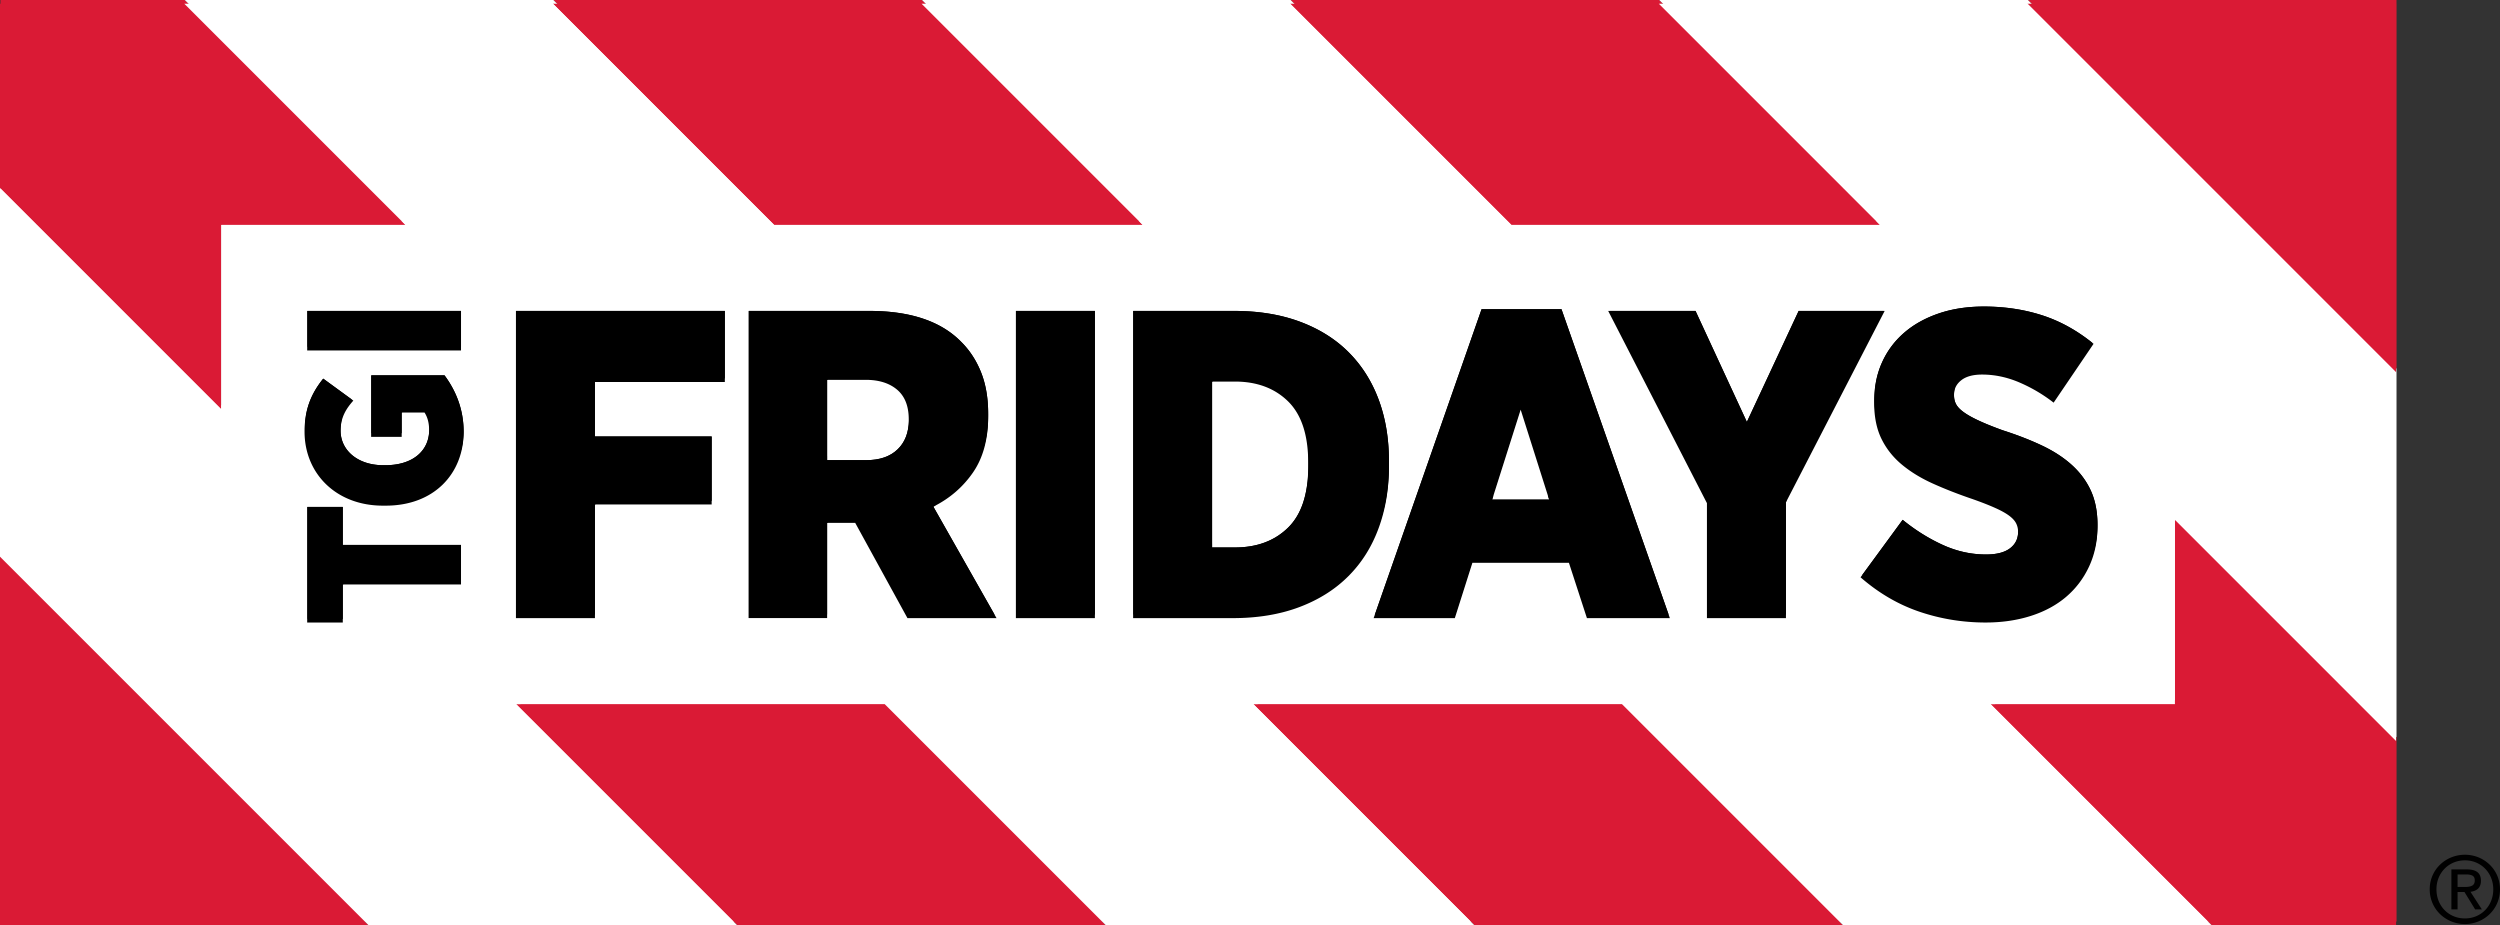 <svg xmlns="http://www.w3.org/2000/svg" xml:space="preserve" width="1000px" height="370.133px" x="0px" y="0px" viewBox="0 0 1000 370.133"><rect x="0" y="0" width="1000" height="370.133" fill="#333333" stroke="none"/><path fill="#DA1A35" d="M.167 368.629h147.447L.167 221.18zM958.599.005H811.146l147.453 147.447zM206.599 280.161l88.468 88.476h147.447l-88.466-88.476zM88.633 88.476h73.733L73.895.005H.167v73.72l88.466 88.47zM958.599 294.905l-88.472-88.467v73.719H796.4l88.475 88.48h73.724zM752.166 88.476 663.699.005H516.246l88.469 88.471zM457.266 88.476 368.798.005H221.347l88.471 88.471zM501.499 280.161l88.468 88.476h147.46l-88.48-88.476z"/><path fill="#FFF" d="M359.018 154.385c-3.105-2.629-7.283-3.954-12.549-3.954h-15.446v32.124h15.62c5.377 0 9.563-1.43 12.549-4.304 2.979-2.86 4.479-6.745 4.479-11.667v-.35c-.001-5.265-1.557-9.219-4.653-11.849M597.018 198.354h22.822l-11.412-35.98z"/><path fill="#FFF" d="M870.131 280.161v-73.724l88.46 88.47V147.456L811.151 0h-147.46l88.479 88.476H604.711L516.242 0H368.794l88.475 88.476H309.81L221.343 0H73.895l88.467 88.476H88.633v73.72L.167 73.729V221.18l147.457 147.457h147.448l-88.476-88.476h147.453l88.466 88.476h147.449l-88.468-88.476h147.456l88.472 88.476h147.448l-88.467-88.476h73.726zm-747.086-157.29h61.529v15.824h-61.529v-15.824zm61.52 109.428h-47.289v15.203h-14.231v-46.23h14.231v15.212h47.289v15.815zm-30.058-31.535h-1.231c-18.461 0-31.295-12.65-31.295-29.62 0-8.781 2.646-15.198 7.474-21.181l12.045 8.79c-2.898 3.252-5.104 6.771-5.104 12.041 0 7.823 6.859 13.805 17.056 13.805h.881c11.253 0 17.495-6.063 17.495-13.979 0-3.071-.711-5.359-1.849-7.115h-9.148v9.753h-12.215v-24.609h29.36c4.304 5.802 7.641 13.276 7.641 22.59-.002 16.782-11.861 29.525-31.11 29.525m135.59-49.455h-51.959v21.773h46.696v27.207h-46.696v45.457h-31.6V122.871h83.559v28.438zm73.046 94.437-20.888-38.09h-11.236v38.09h-31.417V122.871h48.269c16.502 0 28.788 4.161 36.862 12.467 3.394 3.398 6.023 7.462 7.896 12.204 1.872 4.734 2.811 10.261 2.811 16.584v.878c0 9.127-2.019 16.624-6.059 22.468-4.035 5.852-9.325 10.42-15.885 13.691l25.276 44.583h-35.629zm74.974 0h-31.599V122.871h31.599v122.875zm81.731-4.385c-7.783 2.93-16.645 4.385-26.594 4.385H453.41V122.871h40.369c9.83 0 18.612 1.442 26.333 4.304 7.725 2.872 14.215 6.932 19.484 12.203 5.268 5.266 9.271 11.581 12.018 18.957 2.756 7.376 4.129 15.564 4.129 24.577v2.104c0 9.007-1.373 17.259-4.129 24.753-2.747 7.489-6.782 13.897-12.11 19.214-5.328 5.327-11.874 9.455-19.656 12.378m115.084 4.385-7.193-22.11h-38.625l-7.014 22.11h-32.474l43.178-123.574h31.948l43.359 123.574h-33.179zm79.612-46.331v46.331h-31.603v-45.981l-39.496-76.894h34.936l20.535 44.42 20.712-44.42h34.403l-39.487 76.544zm53.445 43.791c-8.487-2.869-16.352-7.461-23.608-13.779l16.851-22.997c5.026 4.096 10.354 7.433 15.972 10.005 5.615 2.58 11.41 3.86 17.376 3.86 4.214 0 7.399-.813 9.575-2.455 2.16-1.638 3.242-3.804 3.242-6.498v-.166a7.402 7.402 0 0 0-.789-3.341c-.524-1.057-1.467-2.079-2.804-3.067-1.351-1-3.19-2.024-5.536-3.081-2.34-1.048-5.326-2.223-8.947-3.503-5.859-1.99-11.176-4.059-15.979-6.233-4.803-2.167-8.947-4.711-12.459-7.64-3.512-2.922-6.234-6.376-8.164-10.354-1.931-3.979-2.897-8.782-2.897-14.397v-.524c0-5.616 1.024-10.736 3.073-15.356a34.02 34.02 0 0 1 8.78-11.939c3.792-3.341 8.421-5.938 13.86-7.815 5.446-1.865 11.498-2.808 18.17-2.808 8.307 0 16.089 1.174 23.346 3.516 7.259 2.345 14.098 6.14 20.539 11.414l-15.971 23.514a62.15 62.15 0 0 0-13.699-8.071c-4.908-2.108-9.887-3.165-14.922-3.165-3.621 0-6.408.768-8.33 2.287-1.938 1.524-2.898 3.454-2.898 5.795v.175c0 1.406.293 2.629.875 3.686.584 1.049 1.608 2.105 3.071 3.153 1.468 1.058 3.454 2.175 5.979 3.341 2.511 1.171 5.701 2.455 9.562 3.86 5.852 1.874 11.118 3.926 15.795 6.141 4.679 2.231 8.664 4.828 11.936 7.814 3.279 2.992 5.791 6.409 7.547 10.274 1.756 3.859 2.641 8.428 2.641 13.689v.35c0 5.974-1.117 11.35-3.34 16.153-2.223 4.803-5.291 8.863-9.221 12.199-3.922 3.336-8.631 5.876-14.121 7.632-5.503 1.756-11.529 2.63-18.088 2.63-9.121-.003-17.935-1.435-26.417-4.299"/><path fill="#FFF" d="M494.131 151.138H485v66.353h9.131c8.783 0 15.858-2.638 21.242-7.903 5.385-5.263 8.07-13.391 8.07-24.403v-1.572c0-11.118-2.686-19.307-8.07-24.577-5.384-5.261-12.459-7.898-21.242-7.898"/><path d="M206.542 245.75h31.601v-45.465h46.687v-27.207h-46.687v-21.773h51.958v-28.43h-83.559zM389.381 187.472c4.04-5.852 6.059-13.341 6.059-22.468v-.878c0-6.323-.939-11.85-2.811-16.584-1.874-4.747-4.503-8.806-7.896-12.204-8.074-8.306-20.359-12.459-36.862-12.459h-48.269v122.867h31.417v-38.082h11.236l20.888 38.082h35.63l-25.268-44.575c6.551-3.279 11.841-7.848 15.876-13.699m-25.715-20.892c0 4.922-1.491 8.807-4.469 11.68-2.988 2.869-7.173 4.303-12.558 4.303h-15.62V150.44h15.446c5.266 0 9.443 1.312 12.549 3.941 3.104 2.638 4.652 6.583 4.652 11.85v.349zM406.522 122.875h31.599V245.75h-31.599zM555.746 185.013v-2.104c0-9.005-1.373-17.202-4.129-24.573-2.748-7.376-6.758-13.691-12.025-18.961-5.258-5.259-11.76-9.327-19.48-12.199-7.725-2.865-16.507-4.296-26.333-4.296h-40.365v122.875h39.84c9.944 0 18.815-1.468 26.598-4.385 7.773-2.931 14.332-7.051 19.655-12.386 5.328-5.316 9.362-11.729 12.11-19.219 2.756-7.49 4.129-15.739 4.129-24.752m-32.298.179c0 11.001-2.698 19.132-8.075 24.398-5.384 5.262-12.467 7.899-21.236 7.899h-9.132v-66.356h9.132c8.77 0 15.853 2.629 21.236 7.9 5.377 5.266 8.075 13.455 8.075 24.572v1.587zM592.807 122.176 549.63 245.75h32.465l7.026-22.114h38.613l7.201 22.114h33.172l-43.352-123.574h-31.948zm4.211 76.178 11.41-35.98 11.412 35.98h-22.822zM719.628 122.875l-20.712 44.412-20.539-44.412h-34.932l39.5 76.885v45.99h31.591v-46.339l39.499-76.536zM826.621 237.24c3.918-3.34 6.99-7.4 9.213-12.204 2.219-4.79 3.336-10.175 3.336-16.145v-.357c0-5.258-.873-9.826-2.629-13.691-1.756-3.859-4.279-7.281-7.551-10.269-3.279-2.979-7.257-5.583-11.943-7.807-4.677-2.223-9.943-4.278-15.795-6.148-3.86-1.401-7.047-2.689-9.563-3.864-2.52-1.167-4.51-2.279-5.965-3.328-1.476-1.057-2.492-2.104-3.08-3.162-.582-1.057-.875-2.279-.875-3.689v-.171c0-2.341.964-4.271 2.898-5.795 1.93-1.516 4.709-2.279 8.338-2.279 5.027 0 10.002 1.049 14.922 3.153a61.993 61.993 0 0 1 13.691 8.083l15.971-23.529c-6.434-5.258-13.285-9.062-20.543-11.41-7.257-2.338-15.027-3.504-23.342-3.504-6.668 0-12.728.931-18.17 2.804-5.432 1.874-10.061 4.479-13.864 7.815a33.99 33.99 0 0 0-8.782 11.936c-2.047 4.628-3.067 9.744-3.067 15.356v.532c0 5.616.963 10.411 2.894 14.39 1.93 3.979 4.66 7.433 8.164 10.358 3.516 2.931 7.668 5.469 12.467 7.632 4.795 2.165 10.123 4.247 15.971 6.234 3.621 1.283 6.611 2.458 8.957 3.514 2.34 1.049 4.176 2.073 5.526 3.068 1.341 1.001 2.279 2.016 2.804 3.072a7.338 7.338 0 0 1 .793 3.337v.175c0 2.689-1.086 4.859-3.246 6.493-2.168 1.638-5.354 2.464-9.563 2.464-5.978 0-11.761-1.289-17.384-3.861-5.613-2.572-10.941-5.909-15.976-10.013l-16.843 22.997c7.249 6.322 15.121 10.91 23.601 13.779 8.481 2.864 17.296 4.304 26.427 4.304 6.551 0 12.573-.882 18.076-2.638 5.493-1.756 10.21-4.296 14.132-7.632M137.28 201.277h-14.238v46.233h14.238v-15.207h47.29v-15.82h-47.29zM148.618 148.647v24.609h12.22v-9.753h9.136c1.142 1.756 1.849 4.044 1.849 7.115 0 7.917-6.242 13.976-17.495 13.976h-.873c-10.196 0-17.052-5.978-17.052-13.801 0-5.267 2.195-8.789 5.101-12.041l-12.041-8.79c-4.836 5.982-7.474 12.391-7.474 21.189 0 16.953 12.833 29.611 31.291 29.611h1.224c19.257 0 31.12-12.743 31.12-29.526 0-9.313-3.34-16.788-7.652-22.59h-29.354zM123.042 122.875h61.524v15.82h-61.524zM985.983 341.894c7.552 0 14.017 5.867 14.017 13.824 0 8.038-6.465 13.906-14.017 13.906-7.63 0-14.097-5.868-14.097-13.906.001-7.957 6.468-13.824 14.097-13.824m0 2.239c-6.433 0-11.402 4.966-11.402 11.585 0 6.767 4.97 11.658 11.402 11.658 6.353 0 11.326-4.892 11.326-11.658.001-6.619-4.973-11.585-11.326-11.585m-2.954 19.623h-2.471v-15.995h6.133c3.813 0 5.685 1.415 5.685 4.551 0 2.882-1.796 4.121-4.186 4.41l4.552 7.034h-2.686l-4.264-6.958h-2.764v6.958zm0-8.973h2.914c2.995 0 3.963-.857 3.963-2.612 0-1.531-.744-2.397-3.548-2.397h-3.329v5.009z"/><path fill="#DA1A35" d="M0 370.125h147.452L0 222.677zM958.433 1.496H810.98l147.453 147.451zM206.433 281.653l88.475 88.472h147.44l-88.468-88.472zM88.467 89.971H162.2L73.728 1.5H0v73.72l88.467 88.47zM958.433 296.4l-88.472-88.467v73.72h-73.729l88.476 88.48h73.725zM752 89.971 663.531 1.5H516.08l88.471 88.471zM457.1 89.971 368.632 1.5H221.185l88.466 88.471zM501.333 281.653l88.468 88.472h147.46l-88.481-88.472z"/><path fill="#FFF" d="M358.851 155.877c-3.104-2.63-7.29-3.942-12.549-3.942h-15.445v32.124h15.62c5.376 0 9.562-1.439 12.549-4.304 2.979-2.869 4.479-6.758 4.479-11.675v-.35c-.001-5.27-1.558-9.22-4.654-11.853M596.85 199.851h22.822l-11.41-35.981z"/><path fill="#FFF" d="M869.965 281.656v-73.724l88.463 88.472V148.952L810.984 1.496H663.527l88.469 88.475H604.543L516.076 1.496H368.628l88.475 88.475H309.647L221.176 1.496H73.728l88.467 88.475H88.467v73.72L0 75.224v147.453l147.456 147.448h147.452l-88.479-88.469H353.88l88.468 88.469h147.449l-88.468-88.469h147.46l88.468 88.469h147.447l-88.468-88.469h73.729zm-747.086-157.29h61.528v15.824h-61.528v-15.824zm61.52 109.428h-47.285v15.203h-14.235v-46.229h14.235v15.21h47.285v15.816zM154.34 202.26h-1.231c-18.461 0-31.295-12.65-31.295-29.62 0-8.782 2.65-15.198 7.473-21.181l12.045 8.79c-2.897 3.251-5.1 6.771-5.1 12.041 0 7.822 6.856 13.796 17.051 13.796h.882c11.253 0 17.495-6.055 17.495-13.971 0-3.072-.708-5.36-1.849-7.115h-9.147v9.752h-12.216v-24.609h29.36c4.304 5.803 7.648 13.275 7.648 22.59 0 16.784-11.866 29.527-31.116 29.527m135.59-49.455h-51.959v21.773h46.701v27.207h-46.701v45.456h-31.6V124.366h83.559v28.439zm73.045 94.436-20.887-38.089h-11.237v38.089h-31.416V124.366h48.268c16.504 0 28.788 4.161 36.863 12.468 3.394 3.396 6.025 7.461 7.896 12.195 1.874 4.742 2.816 10.269 2.816 16.592v.878c0 9.127-2.024 16.616-6.059 22.468-4.039 5.853-9.331 10.42-15.889 13.691l25.284 44.583h-35.639zm74.98 0h-31.604V124.366h31.604v122.875zm81.725-4.384c-7.781 2.929-16.645 4.384-26.588 4.384h-39.85V124.366h40.373c9.827 0 18.607 1.435 26.334 4.304 7.721 2.873 14.215 6.933 19.481 12.203 5.267 5.267 9.27 11.582 12.024 18.958 2.746 7.367 4.121 15.563 4.121 24.576v2.106c0 9.004-1.375 17.258-4.121 24.751-2.755 7.491-6.79 13.898-12.118 19.214-5.322 5.328-11.873 9.457-19.656 12.379m115.085 4.384-7.192-22.111H588.96l-7.026 22.111H549.46l43.177-123.574h31.948l43.36 123.574h-33.18zm79.613-46.33v46.33h-31.601V201.26l-39.499-76.894h34.927l20.543 44.42 20.714-44.42h34.407l-39.491 76.545zm53.445 43.79c-8.489-2.868-16.353-7.461-23.61-13.781l16.853-22.995c5.034 4.096 10.354 7.433 15.971 10.005 5.619 2.58 11.41 3.859 17.38 3.859 4.21 0 7.396-.812 9.57-2.453 2.162-1.639 3.242-3.804 3.242-6.498v-.166a7.403 7.403 0 0 0-.787-3.34c-.524-1.059-1.467-2.083-2.804-3.069-1.351-1-3.191-2.024-5.536-3.08-2.34-1.049-5.327-2.224-8.947-3.503-5.861-1.992-11.176-4.071-15.979-6.234-4.804-2.165-8.949-4.709-12.461-7.64-3.51-2.922-6.232-6.376-8.163-10.354-1.929-3.979-2.896-8.781-2.896-14.397v-.524c0-5.616 1.022-10.736 3.071-15.357a33.942 33.942 0 0 1 8.782-11.938c3.796-3.341 8.421-5.938 13.864-7.814 5.442-1.865 11.492-2.808 18.17-2.808 8.301 0 16.084 1.174 23.342 3.515 7.258 2.345 14.098 6.141 20.541 11.406l-15.969 23.521a62.233 62.233 0 0 0-13.704-8.07c-4.909-2.109-9.887-3.166-14.921-3.166-3.617 0-6.408.768-8.332 2.288-1.938 1.523-2.893 3.445-2.893 5.795v.175c0 1.405.288 2.629.875 3.686.58 1.048 1.604 2.105 3.067 3.153 1.466 1.057 3.444 2.174 5.978 3.34 2.504 1.171 5.701 2.455 9.563 3.861 5.852 1.873 11.117 3.925 15.795 6.14 4.678 2.231 8.664 4.828 11.935 7.815 3.28 2.99 5.79 6.408 7.552 10.273 1.754 3.859 2.637 8.428 2.637 13.69v.349c0 5.974-1.117 11.35-3.337 16.153-2.223 4.805-5.294 8.863-9.225 12.2-3.917 3.335-8.628 5.877-14.121 7.632-5.502 1.755-11.528 2.629-18.083 2.629-9.124-.002-17.938-1.433-26.42-4.298"/><path fill="#FFF" d="M493.965 152.634h-9.131v66.353h9.131c8.783 0 15.857-2.638 21.242-7.904 5.383-5.262 8.07-13.389 8.07-24.402v-1.573c0-11.118-2.688-19.307-8.07-24.577-5.385-5.268-12.459-7.897-21.242-7.897"/><path d="M206.376 247.245h31.6V201.78h46.687v-27.207h-46.687v-21.772h51.958V124.37h-83.558zM389.215 188.967c4.039-5.852 6.059-13.341 6.059-22.468v-.878c0-6.323-.938-11.85-2.812-16.592-1.874-4.734-4.502-8.799-7.896-12.195-8.075-8.303-20.359-12.456-36.863-12.456h-48.268v122.863h31.416V209.16h11.237l20.887 38.081h35.631l-25.269-44.583c6.551-3.271 11.843-7.839 15.878-13.691M363.5 168.08c0 4.917-1.488 8.806-4.479 11.675-2.978 2.873-7.165 4.304-12.549 4.304H330.85v-32.124h15.447c5.267 0 9.445 1.313 12.549 3.942 3.104 2.641 4.653 6.583 4.653 11.854v.349zM406.355 124.374h31.6v122.871h-31.6zM555.58 186.509v-2.105c0-9.005-1.375-17.201-4.13-24.577-2.746-7.371-6.759-13.687-12.023-18.957-5.259-5.259-11.761-9.33-19.481-12.199-7.727-2.865-16.508-4.296-26.334-4.296h-40.364V247.25h39.84c9.943 0 18.814-1.468 26.596-4.391 7.775-2.929 14.334-7.046 19.657-12.381 5.328-5.32 9.363-11.729 12.109-19.218 2.755-7.489 4.13-15.738 4.13-24.751m-32.299.175c0 11.004-2.699 19.137-8.074 24.403-5.385 5.266-12.469 7.899-21.238 7.899h-9.131v-66.357h9.131c8.769 0 15.853 2.638 21.238 7.896 5.375 5.279 8.074 13.459 8.074 24.577v1.582zM592.633 123.672l-43.177 123.573h32.473l7.026-22.123h38.613l7.2 22.123h33.173L624.59 123.672h-31.957zm4.217 76.179 11.412-35.988 11.41 35.988H596.85zM719.466 124.37l-20.718 44.412-20.537-44.412h-34.933l39.499 76.886v45.989h31.601v-46.339l39.491-76.536zM826.454 238.736c3.919-3.34 6.99-7.401 9.213-12.204 2.224-4.791 3.336-10.176 3.336-16.146v-.357c0-5.258-.874-9.826-2.628-13.689-1.756-3.861-4.28-7.282-7.551-10.27-3.28-2.979-7.258-5.584-11.944-7.807-4.677-2.224-9.942-4.279-15.796-6.148-3.859-1.402-7.045-2.69-9.561-3.865-2.52-1.166-4.512-2.279-5.966-3.328-1.476-1.056-2.491-2.104-3.079-3.161-.583-1.057-.875-2.28-.875-3.69v-.17c0-2.341.963-4.271 2.896-5.795 1.932-1.524 4.711-2.28 8.34-2.28 5.034 0 10 1.049 14.922 3.153a61.987 61.987 0 0 1 13.69 8.083l15.97-23.529c-6.432-5.258-13.283-9.062-20.542-11.41-7.257-2.337-15.026-3.503-23.342-3.503-6.669 0-12.728.931-18.169 2.804-5.432 1.873-10.061 4.479-13.865 7.814-3.803 3.328-6.725 7.314-8.781 11.935-2.049 4.63-3.06 9.745-3.06 15.357v.532c0 5.608.954 10.411 2.885 14.39s4.661 7.433 8.163 10.358c3.516 2.931 7.669 5.471 12.469 7.632 4.795 2.167 10.123 4.246 15.971 6.234 3.62 1.283 6.611 2.458 8.955 3.515 2.341 1.048 4.178 2.072 5.528 3.068 1.341.99 2.279 2.015 2.812 3.073a7.43 7.43 0 0 1 .783 3.334v.176c0 2.69-1.084 4.86-3.246 6.494-2.166 1.637-5.353 2.461-9.563 2.461-5.978 0-11.761-1.287-17.376-3.858-5.62-2.572-10.948-5.91-15.982-10.014l-16.845 22.995c7.25 6.316 15.121 10.913 23.603 13.781 8.481 2.865 17.296 4.305 26.427 4.305 6.551 0 12.572-.883 18.075-2.638s10.212-4.297 14.133-7.632M137.114 202.771h-14.239v46.23h14.239v-15.207h47.289v-15.819h-47.289zM148.451 150.143v24.609h12.22V165h9.135c1.142 1.755 1.849 4.043 1.849 7.115 0 7.912-6.241 13.971-17.494 13.971h-.874c-10.195 0-17.051-5.974-17.051-13.796 0-5.271 2.195-8.79 5.1-12.045l-12.041-8.79c-4.836 5.986-7.473 12.402-7.473 21.185 0 16.965 12.833 29.62 31.291 29.62h1.223c19.258 0 31.12-12.743 31.12-29.531 0-9.311-3.34-16.787-7.652-22.586h-29.353zM122.875 124.374h61.528v15.82h-61.528z"/></svg>
